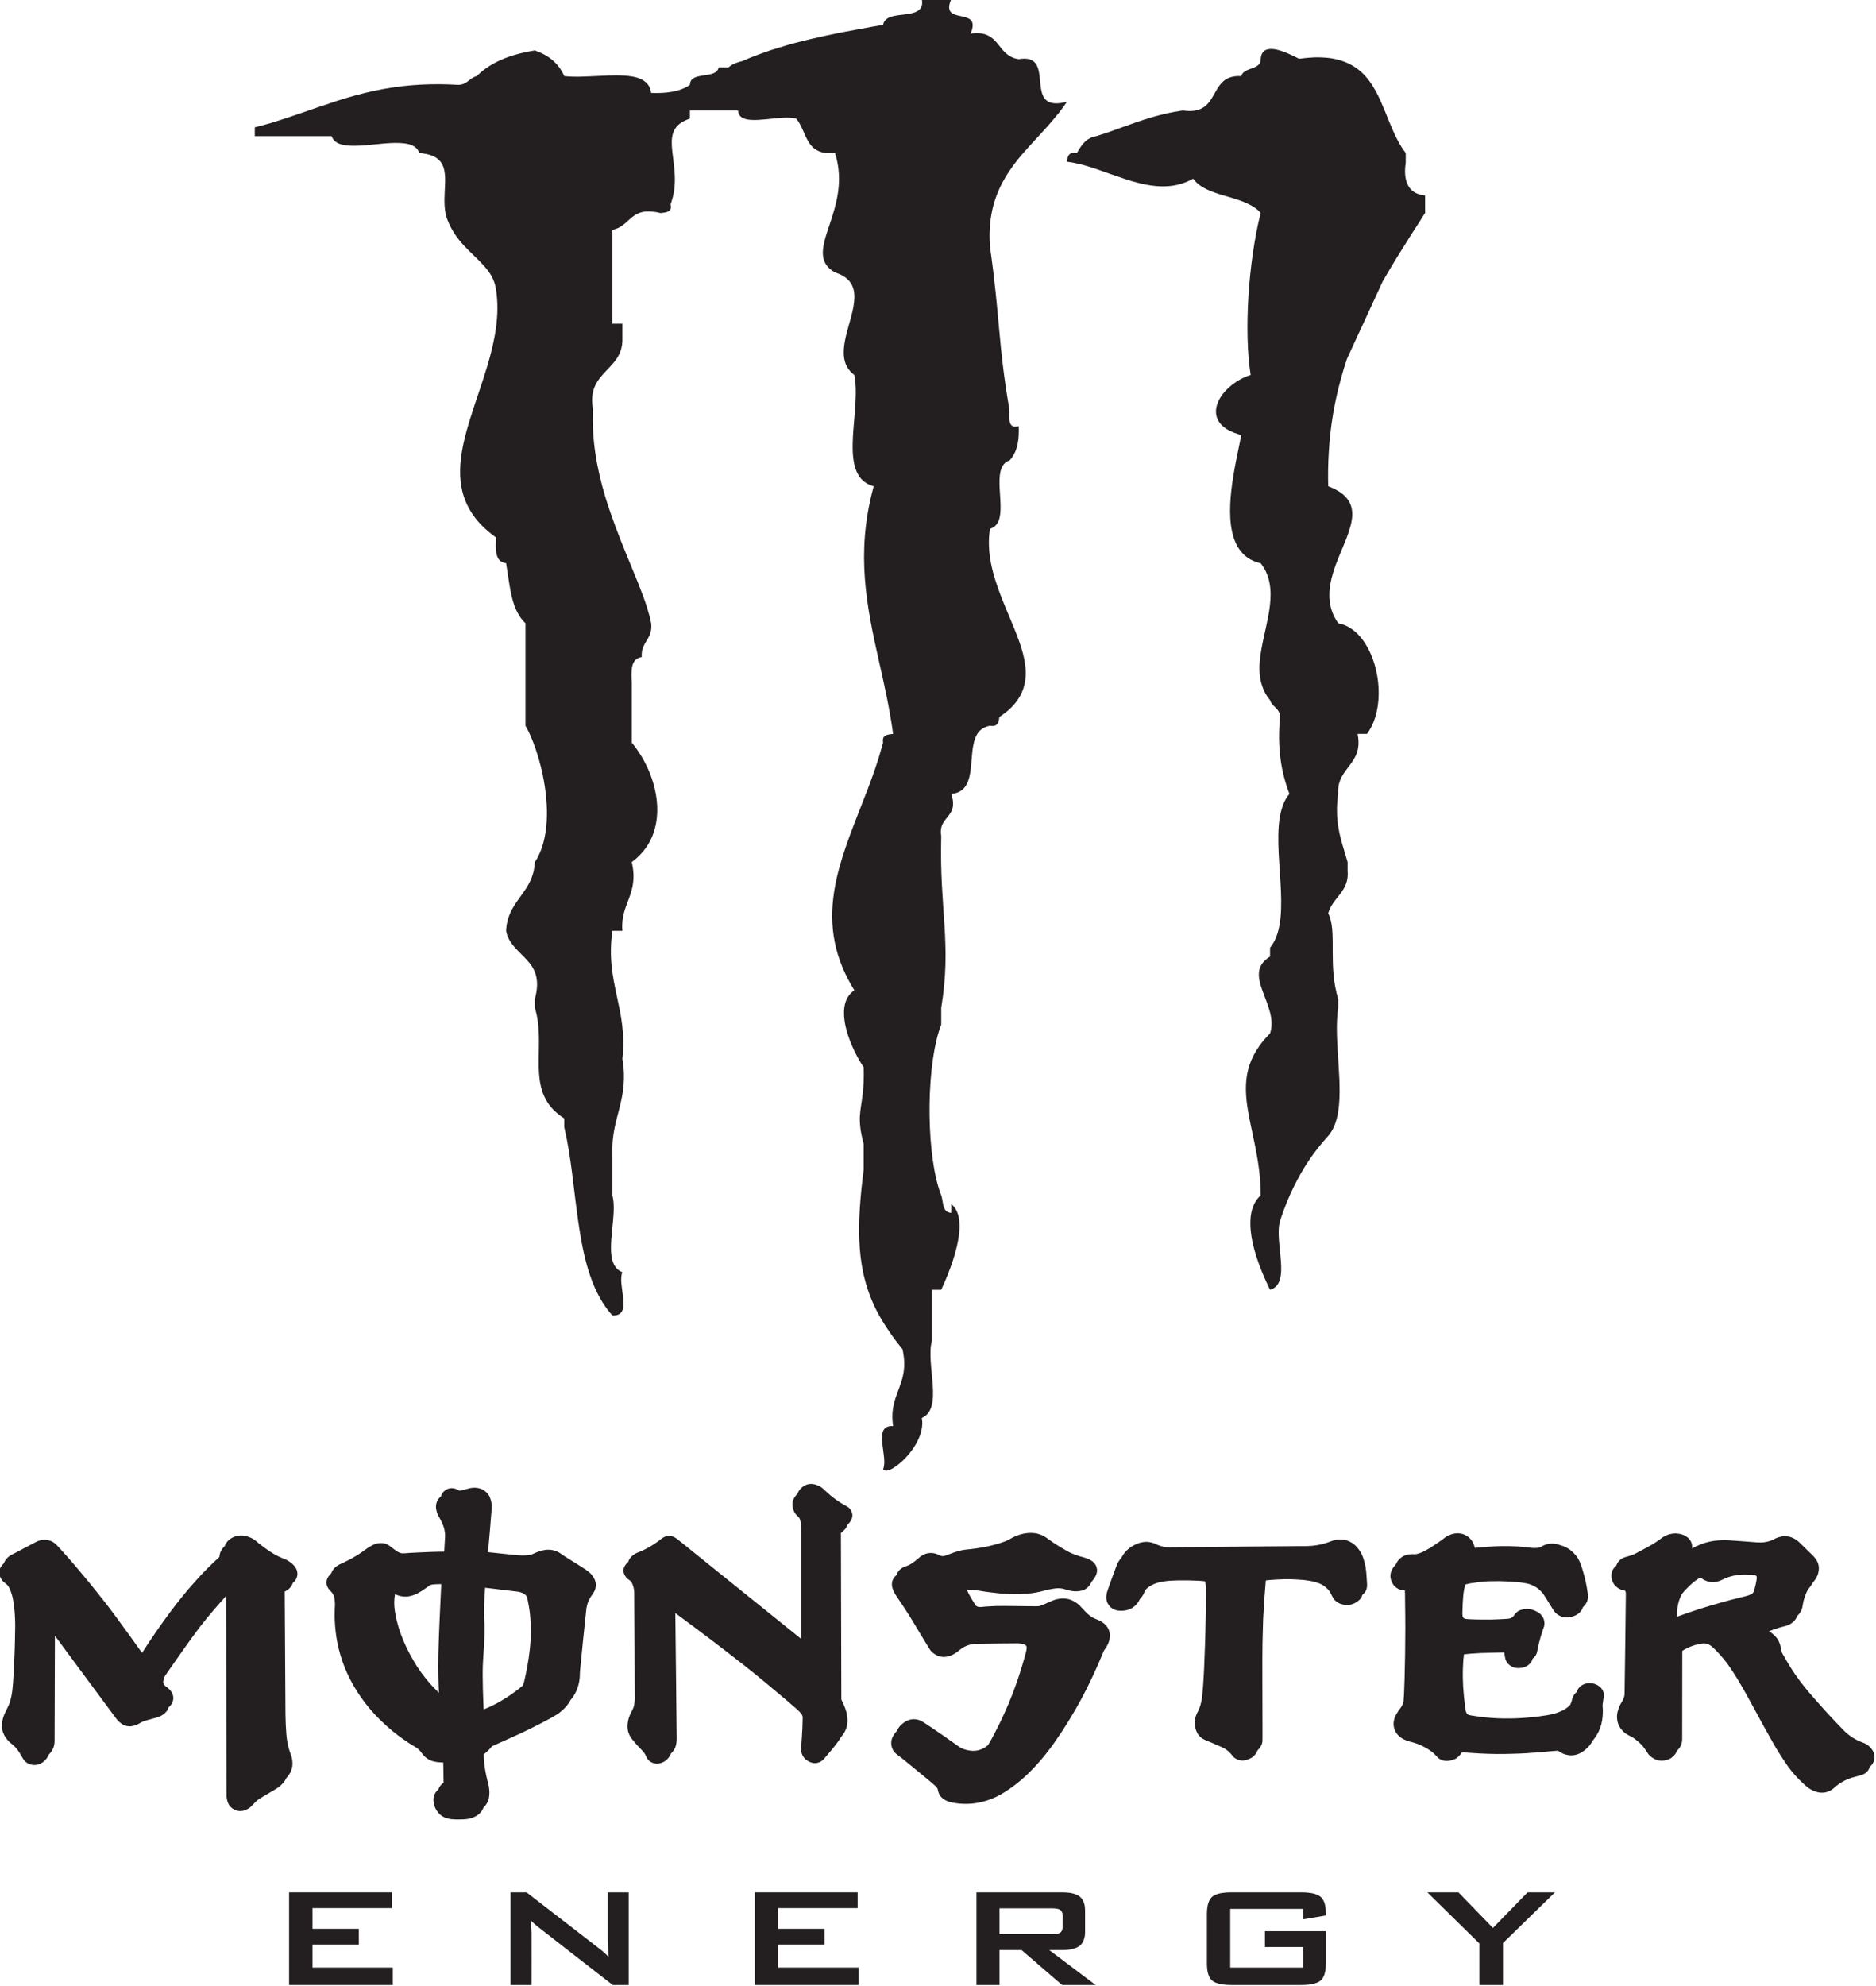 <?xml version="1.0" encoding="UTF-8" standalone="no"?>
<svg xmlns="http://www.w3.org/2000/svg" xmlns:xlink="http://www.w3.org/1999/xlink" xmlns:serif="http://www.serif.com/" width="100%" height="100%" viewBox="0 0 1468 1554" version="1.1" xml:space="preserve" style="fill-rule:evenodd;clip-rule:evenodd;stroke-linejoin:round;stroke-miterlimit:2;">
    <g transform="matrix(1,0,0,1,-16638.2,-15776)">
        <g transform="matrix(8.333,0,0,8.333,0,0)">
            <g transform="matrix(1,0,0,1,-158.4,-38.4)">
                <path d="M2279.84,1974.13C2279.98,1971.57 2280.4,1969.25 2281,1967.1C2281.17,1966.48 2281.35,1965.88 2281.55,1965.29L2284.91,1958.01C2285.34,1957.27 2285.77,1956.53 2286.22,1955.8C2286.66,1955.09 2287.1,1954.39 2287.55,1953.68C2287.85,1953.21 2288.15,1952.75 2288.45,1952.28L2288.61,1952.02C2288.7,1951.89 2288.78,1951.76 2288.86,1951.63L2288.89,1951.6L2288.89,1949.95C2288.86,1949.95 2288.84,1949.95 2288.82,1949.94C2288.16,1949.87 2287.69,1949.6 2287.39,1949.17L2287.39,1949.16C2287.1,1948.74 2286.98,1948.17 2287.01,1947.49L2287.01,1947.45C2287.01,1947.23 2287.07,1947.01 2287.07,1946.78L2287.07,1945.96C2286.55,1945.29 2286.15,1944.51 2285.8,1943.69C2285.29,1942.52 2284.86,1941.27 2284.27,1940.18C2283.88,1939.46 2283.41,1938.8 2282.8,1938.27C2282.39,1937.92 2281.92,1937.63 2281.36,1937.41C2280.94,1937.25 2280.47,1937.12 2279.95,1937.05C2279.52,1937 2279.05,1936.97 2278.54,1936.98C2278.12,1937 2277.68,1937.03 2277.2,1937.1L2277.03,1937.1C2276.76,1936.97 2276.26,1936.71 2275.71,1936.49C2275.23,1936.31 2274.72,1936.16 2274.3,1936.2C2273.83,1936.23 2273.49,1936.49 2273.45,1937.15C2273.45,1937.54 2273.23,1937.74 2272.95,1937.88C2272.47,1938.12 2271.78,1938.18 2271.63,1938.74L2271.58,1938.74C2270.97,1938.71 2270.52,1938.84 2270.18,1939.05C2269.53,1939.46 2269.24,1940.21 2268.84,1940.85C2268.53,1941.34 2268.15,1941.77 2267.47,1941.94C2267.13,1942.03 2266.7,1942.05 2266.17,1941.97L2266.07,1941.98C2265.59,1942.05 2265.12,1942.13 2264.68,1942.23C2264.2,1942.34 2263.73,1942.46 2263.28,1942.59C2262.81,1942.73 2262.35,1942.88 2261.89,1943.03C2261.43,1943.19 2260.97,1943.36 2260.51,1943.52C2260.04,1943.69 2259.58,1943.85 2259.12,1944.02C2258.75,1944.14 2258.39,1944.26 2258.01,1944.38C2257.91,1944.39 2257.82,1944.42 2257.73,1944.44C2257.06,1944.65 2256.69,1945.14 2256.37,1945.66C2256.31,1945.76 2256.25,1945.86 2256.19,1945.96C2255.43,1945.84 2255.31,1946.25 2255.25,1946.78C2255.63,1946.82 2256.02,1946.9 2256.41,1946.99C2256.88,1947.1 2257.35,1947.24 2257.83,1947.4C2258.3,1947.56 2258.78,1947.73 2259.25,1947.9C2259.73,1948.06 2260.2,1948.23 2260.68,1948.39C2261.15,1948.55 2261.62,1948.69 2262.09,1948.8C2262.57,1948.92 2263.04,1949 2263.51,1949.05C2263.98,1949.1 2264.45,1949.11 2264.91,1949.06C2265.38,1949.02 2265.85,1948.91 2266.31,1948.74C2266.58,1948.64 2266.84,1948.52 2267.11,1948.37C2267.28,1948.6 2267.48,1948.8 2267.72,1948.98C2268.13,1949.28 2268.62,1949.5 2269.15,1949.68C2269.61,1949.85 2270.09,1949.98 2270.57,1950.12C2271.06,1950.27 2271.55,1950.42 2271.99,1950.61C2272.56,1950.85 2273.07,1951.15 2273.43,1951.57L2273.45,1951.6L2273.43,1951.66C2272.86,1953.93 2272.47,1956.71 2272.3,1959.41C2272.13,1962.16 2272.19,1964.83 2272.51,1966.8C2272.03,1966.95 2271.58,1967.17 2271.17,1967.43C2270.62,1967.79 2270.15,1968.23 2269.81,1968.7C2269.11,1969.69 2268.98,1970.82 2269.92,1971.63C2270.25,1971.92 2270.72,1972.17 2271.35,1972.36C2271.44,1972.39 2271.53,1972.41 2271.63,1972.44C2271.56,1972.79 2271.48,1973.19 2271.39,1973.62C2270.75,1976.69 2269.78,1981.44 2271.74,1983.53C2272.1,1983.92 2272.57,1984.22 2273.17,1984.4C2273.26,1984.43 2273.35,1984.45 2273.45,1984.47C2275.28,1986.83 2273.92,1989.95 2273.47,1992.83C2273.29,1993.93 2273.25,1995 2273.58,1995.97C2273.73,1996.45 2273.97,1996.9 2274.33,1997.33C2274.45,1997.76 2274.82,1997.95 2275.06,1998.27C2275.18,1998.44 2275.27,1998.64 2275.27,1998.91C2274.98,2001.85 2275.39,2004.14 2276.15,2006.13C2275.79,2006.55 2275.55,2007.07 2275.39,2007.66C2274.39,2011.31 2276.49,2017.69 2274.43,2020.44C2274.4,2020.49 2274.36,2020.53 2274.33,2020.57L2274.33,2021.4C2271.57,2023.1 2275.21,2025.92 2274.33,2028.62C2273.95,2029 2273.62,2029.38 2273.35,2029.76C2272.48,2030.97 2272.13,2032.16 2272.07,2033.4C2272.05,2033.89 2272.07,2034.38 2272.12,2034.89C2272.39,2037.45 2273.45,2040.28 2273.45,2043.82C2272.88,2044.33 2272.6,2045.04 2272.51,2045.84C2272.45,2046.39 2272.48,2046.98 2272.57,2047.59C2272.83,2049.33 2273.6,2051.16 2274.14,2052.29C2274.2,2052.44 2274.27,2052.57 2274.33,2052.69C2276.38,2052.1 2274.68,2048.16 2275.27,2046.23L2275.32,2046.06C2275.69,2044.94 2276.12,2043.89 2276.62,2042.89C2277.02,2042.09 2277.46,2041.32 2277.94,2040.6C2278.36,2039.97 2278.81,2039.38 2279.29,2038.81C2279.45,2038.62 2279.62,2038.43 2279.79,2038.24C2280.19,2037.78 2280.45,2037.2 2280.61,2036.54C2281.32,2033.67 2280.25,2029.26 2280.73,2026.21L2280.73,2025.39C2279.8,2022.39 2280.54,2019.45 2279.95,2017.73C2279.91,2017.59 2279.85,2017.47 2279.79,2017.35C2279.83,2017.21 2279.87,2017.08 2279.93,2016.95C2280.26,2016.2 2280.87,2015.7 2281.26,2015.01C2281.51,2014.57 2281.67,2014.06 2281.61,2013.35L2281.61,2012.53C2281.45,2011.98 2281.28,2011.44 2281.12,2010.88C2280.73,2009.54 2280.44,2008.08 2280.73,2006.13C2280.69,2005.62 2280.77,2005.21 2280.91,2004.85C2281.22,2004.06 2281.84,2003.52 2282.24,2002.8C2282.57,2002.23 2282.76,2001.54 2282.55,2000.5L2283.43,2000.5C2283.47,2000.44 2283.52,2000.37 2283.56,2000.31C2285.03,1998.12 2284.75,1994.33 2283.27,1992.02C2282.87,1991.39 2282.38,1990.87 2281.81,1990.53C2281.48,1990.32 2281.12,1990.18 2280.73,1990.11C2280.59,1989.91 2280.47,1989.71 2280.37,1989.51C2279.7,1988.17 2279.83,1986.78 2280.23,1985.43C2280.57,1984.27 2281.12,1983.14 2281.52,1982.09C2282.1,1980.57 2282.39,1979.22 2281.38,1978.2C2281.06,1977.87 2280.59,1977.57 2279.95,1977.31C2279.9,1977.29 2279.84,1977.27 2279.79,1977.25C2279.76,1976.17 2279.78,1975.14 2279.84,1974.13L2279.72,1970.78L2279.84,1974.13Z" style="fill:rgb(35,31,32);fill-rule:nonzero;"></path>
                <path d="M2240.21,2068.35C2240.83,2067.67 2241.39,2066.79 2241.59,2065.89C2241.68,2065.5 2241.7,2065.11 2241.63,2064.72C2243.69,2063.84 2241.98,2059.67 2242.57,2057.5L2242.57,2052.69L2243.45,2052.69C2243.61,2052.35 2243.8,2051.91 2244.01,2051.4C2244.89,2049.22 2245.91,2045.83 2244.39,2044.64L2244.39,2045.47C2244.08,2045.44 2243.9,2045.32 2243.79,2045.13C2243.58,2044.78 2243.6,2044.24 2243.45,2043.82C2242.07,2040.34 2241.99,2032.48 2243.21,2028.49C2243.28,2028.24 2243.36,2028.01 2243.45,2027.79L2243.45,2026.21C2244.45,2020.16 2243.27,2017.05 2243.45,2010.12C2243.29,2009.24 2243.63,2008.81 2243.97,2008.39C2244.38,2007.88 2244.81,2007.38 2244.39,2006.13C2244.79,2006.1 2245.1,2005.98 2245.34,2005.81C2246.6,2004.91 2246.06,2002.43 2246.64,2000.91C2246.86,2000.31 2247.27,1999.87 2248.03,1999.73L2248.06,1999.74C2248.79,1999.84 2248.85,1999.38 2248.91,1998.91C2249.11,1998.78 2249.3,1998.64 2249.48,1998.5C2250.13,1997.99 2250.58,1997.45 2250.88,1996.89C2251.73,1995.31 2251.4,1993.53 2250.7,1991.61C2250.24,1990.35 2249.63,1989.04 2249.1,1987.67C2248.3,1985.61 2247.67,1983.45 2248.03,1981.24C2248.45,1981.12 2248.7,1980.84 2248.85,1980.46C2249.44,1978.91 2248.21,1975.7 2249.67,1974.9C2249.73,1974.9 2249.79,1974.84 2249.85,1974.84C2249.94,1974.75 2250.03,1974.65 2250.1,1974.54C2250.61,1973.84 2250.78,1972.84 2250.73,1971.61C2250.34,1971.7 2250.12,1971.63 2250,1971.47C2249.88,1971.31 2249.85,1971.08 2249.85,1970.85L2249.85,1970.03C2248.79,1963.92 2248.97,1961.34 2248.03,1954.77C2247.84,1952.25 2248.35,1950.33 2249.2,1948.73C2249.6,1947.97 2250.08,1947.29 2250.59,1946.64C2251.04,1946.08 2251.52,1945.54 2252,1945.02C2252.47,1944.5 2252.95,1944 2253.41,1943.48C2253.74,1943.11 2254.06,1942.73 2254.38,1942.33L2254.38,1942.35C2254.48,1942.22 2254.58,1942.08 2254.68,1941.95C2254.72,1941.89 2254.77,1941.83 2254.81,1941.78L2254.81,1941.77C2254.85,1941.73 2254.88,1941.68 2254.91,1941.64C2255.03,1941.48 2255.14,1941.31 2255.25,1941.15C2255.13,1941.18 2255.01,1941.21 2254.9,1941.23C2254.83,1941.24 2254.78,1941.25 2254.72,1941.26C2254.66,1941.27 2254.61,1941.28 2254.56,1941.28C2254.53,1941.29 2254.49,1941.29 2254.46,1941.29C2253.93,1941.33 2253.57,1941.22 2253.32,1941.01C2252.31,1940.15 2253.22,1937.58 2251.73,1937.16C2251.47,1937.09 2251.15,1937.08 2250.73,1937.15C2250.56,1937.13 2250.4,1937.09 2250.26,1937.04C2249.54,1936.78 2249.17,1936.22 2248.75,1935.7C2248.38,1935.26 2247.97,1934.86 2247.25,1934.74C2246.96,1934.69 2246.62,1934.69 2246.21,1934.75C2246.65,1933.69 2246.28,1933.38 2245.74,1933.22C2245.18,1933.05 2244.45,1933.04 2244.25,1932.57C2244.19,1932.43 2244.17,1932.24 2244.23,1931.99C2244.26,1931.85 2244.31,1931.7 2244.39,1931.52L2241.63,1931.52C2241.73,1932.05 2241.59,1932.37 2241.32,1932.57C2240.98,1932.83 2240.43,1932.9 2239.87,1932.97C2239.34,1933.03 2238.79,1933.09 2238.42,1933.31C2238.2,1933.45 2238.04,1933.64 2237.99,1933.93C2237.66,1933.98 2237.32,1934.04 2236.99,1934.1C2236.5,1934.19 2236.02,1934.28 2235.53,1934.37C2235.05,1934.46 2234.56,1934.55 2234.08,1934.64C2233.59,1934.74 2233.11,1934.84 2232.63,1934.94C2232.14,1935.05 2231.65,1935.16 2231.17,1935.27C2230.69,1935.39 2230.2,1935.51 2229.72,1935.63C2229.24,1935.76 2228.75,1935.9 2228.28,1936.05C2227.78,1936.19 2227.3,1936.35 2226.83,1936.52C2226.34,1936.69 2225.86,1936.88 2225.38,1937.07C2225.18,1937.16 2224.98,1937.24 2224.78,1937.33C2224.47,1937.4 2224.19,1937.49 2223.94,1937.61C2223.77,1937.69 2223.61,1937.8 2223.49,1937.92L2222.55,1937.92C2222.54,1937.99 2222.52,1938.05 2222.49,1938.11C2222.29,1938.54 2221.65,1938.6 2221.05,1938.69C2220.47,1938.78 2219.93,1938.9 2219.86,1939.45C2219.86,1939.49 2219.85,1939.52 2219.85,1939.56C2219.73,1939.65 2219.6,1939.73 2219.45,1939.8C2218.97,1940.05 2218.38,1940.21 2217.69,1940.28C2217.24,1940.33 2216.75,1940.34 2216.21,1940.32C2216.17,1939.99 2216.06,1939.72 2215.89,1939.51C2215.52,1939.04 2214.88,1938.82 2214.09,1938.73C2213.55,1938.67 2212.94,1938.66 2212.31,1938.68C2211.73,1938.7 2211.13,1938.74 2210.53,1938.76C2209.92,1938.79 2209.32,1938.81 2208.76,1938.79C2208.51,1938.78 2208.28,1938.77 2208.05,1938.74C2207.78,1938.13 2207.41,1937.63 2206.93,1937.23C2206.48,1936.85 2205.94,1936.56 2205.29,1936.33L2205.12,1936.36C2204.5,1936.46 2203.91,1936.6 2203.36,1936.76C2202.72,1936.95 2202.14,1937.18 2201.6,1937.46C2200.95,1937.8 2200.36,1938.22 2199.87,1938.7L2199.83,1938.74C2199.14,1938.91 2198.96,1939.54 2198.12,1939.56L2198.07,1939.56C2197.48,1939.52 2196.9,1939.51 2196.34,1939.5C2195.73,1939.5 2195.14,1939.51 2194.57,1939.54C2193.96,1939.57 2193.37,1939.63 2192.8,1939.69C2192.19,1939.77 2191.6,1939.85 2191.03,1939.96C2190.42,1940.07 2189.83,1940.2 2189.26,1940.34C2188.66,1940.49 2188.08,1940.65 2187.5,1940.82C2186.91,1941 2186.32,1941.19 2185.75,1941.39C2185.16,1941.58 2184.57,1941.79 2183.99,1941.99C2183.41,1942.19 2182.82,1942.39 2182.23,1942.59C2181.66,1942.78 2181.07,1942.97 2180.48,1943.15C2179.99,1943.29 2179.5,1943.43 2178.99,1943.55L2178.99,1944.38L2186.21,1944.38C2186.39,1944.94 2186.93,1945.18 2187.66,1945.25C2188.18,1945.31 2188.79,1945.28 2189.43,1945.23C2190.02,1945.18 2190.62,1945.11 2191.21,1945.06C2191.85,1945.01 2192.46,1944.99 2192.98,1945.05C2193.71,1945.13 2194.26,1945.38 2194.43,1945.96C2194.56,1945.97 2194.68,1945.98 2194.79,1946C2195.81,1946.14 2196.34,1946.52 2196.61,1947.06C2197.26,1948.37 2196.37,1950.59 2197.13,1952.36C2197.52,1953.31 2198.06,1954.04 2198.65,1954.67C2199.28,1955.35 2199.94,1955.91 2200.49,1956.53C2201.08,1957.18 2201.53,1957.88 2201.65,1958.82C2202.01,1961.2 2201.53,1963.61 2200.82,1965.98C2200.32,1967.65 2199.71,1969.3 2199.22,1970.9C2198.18,1974.22 2197.63,1977.34 2199.53,1980C2199.99,1980.65 2200.6,1981.27 2201.38,1981.86C2201.47,1981.93 2201.56,1982 2201.65,1982.06C2201.59,1983.18 2201.53,1984.35 2202.59,1984.47C2202.82,1985.84 2202.95,1987.29 2203.38,1988.48C2203.62,1989.11 2203.94,1989.67 2204.41,1990.11L2204.41,1999.73C2204.85,2000.49 2205.3,2001.6 2205.66,2002.86C2206.41,2005.46 2206.78,2008.74 2205.95,2011.17C2205.78,2011.66 2205.57,2012.12 2205.29,2012.53C2205.24,2013.69 2204.82,2014.49 2204.32,2015.23C2203.66,2016.19 2202.88,2017.04 2202.65,2018.4C2202.62,2018.59 2202.6,2018.78 2202.59,2018.99C2202.61,2019.11 2202.65,2019.23 2202.68,2019.35C2203.02,2020.37 2203.87,2020.97 2204.54,2021.72C2205.28,2022.52 2205.81,2023.51 2205.29,2025.39L2205.29,2026.21C2206.31,2029.52 2204.73,2033.04 2206.8,2035.53C2207.12,2035.91 2207.53,2036.27 2208.05,2036.6L2208.05,2037.42C2208.38,2038.83 2208.61,2040.33 2208.8,2041.85C2209.29,2045.63 2209.6,2049.55 2210.95,2052.56C2211.38,2053.5 2211.9,2054.36 2212.57,2055.09C2212.66,2055.1 2212.74,2055.1 2212.82,2055.09C2214.43,2054.94 2213.01,2052.16 2213.51,2051.04C2213.08,2050.87 2212.81,2050.56 2212.65,2050.15C2212.34,2049.38 2212.43,2048.27 2212.54,2047.13C2212.66,2045.93 2212.81,2044.71 2212.57,2043.82L2212.57,2039.83C2212.45,2036.54 2214.16,2034.78 2213.51,2031.02C2214.04,2026.27 2211.87,2023.86 2212.57,2018.99L2213.51,2018.99C2213.28,2016.41 2215.1,2015.58 2214.39,2012.53C2214.56,2012.41 2214.72,2012.27 2214.87,2012.14C2215.74,2011.36 2216.28,2010.43 2216.55,2009.41C2216.93,2008.04 2216.83,2006.53 2216.4,2005.09C2216.01,2003.76 2215.33,2002.49 2214.5,2001.45C2214.46,2001.41 2214.43,2001.36 2214.39,2001.32L2214.39,1995.68C2214.33,1994.57 2214.27,1993.45 2215.33,1993.28C2215.26,1992.44 2215.64,1992.02 2215.93,1991.5C2216.13,1991.14 2216.28,1990.73 2216.21,1990.11C2216.12,1989.65 2215.99,1989.16 2215.83,1988.64C2215.37,1987.19 2214.64,1985.5 2213.88,1983.64C2213.2,1981.97 2212.49,1980.16 2211.91,1978.26C2211.13,1975.66 2210.61,1972.89 2210.75,1970.03C2210.48,1968.53 2210.91,1967.66 2211.52,1966.93C2212.09,1966.24 2212.82,1965.68 2213.22,1964.84C2213.38,1964.49 2213.49,1964.1 2213.51,1963.63L2213.51,1961.99L2212.57,1961.99L2212.57,1953.18C2212.66,1953.16 2212.74,1953.14 2212.81,1953.12C2213.59,1952.88 2213.98,1952.3 2214.55,1951.89C2214.96,1951.59 2215.47,1951.38 2216.31,1951.46C2216.54,1951.48 2216.8,1951.52 2217.09,1951.6C2217.68,1951.54 2218.21,1951.48 2218.03,1950.77C2218.04,1950.75 2218.05,1950.72 2218.06,1950.7C2219.36,1947.14 2216.64,1944.03 2219.56,1942.84C2219.65,1942.8 2219.75,1942.77 2219.85,1942.73L2219.85,1941.97L2224.37,1941.97C2224.41,1942.59 2224.9,1942.81 2225.59,1942.85C2226.02,1942.88 2226.52,1942.84 2227.05,1942.79C2227.54,1942.74 2228.04,1942.68 2228.51,1942.65C2229.01,1942.62 2229.48,1942.63 2229.83,1942.73C2229.88,1942.79 2229.93,1942.86 2229.98,1942.92C2230.57,1943.77 2230.74,1944.92 2231.53,1945.54C2231.8,1945.75 2232.14,1945.9 2232.59,1945.96L2233.47,1945.96C2234.2,1948.21 2233.75,1950.21 2233.22,1951.91C2232.48,1954.25 2231.58,1956.03 2233.4,1957.13C2233.42,1957.14 2233.45,1957.16 2233.47,1957.17C2234.16,1957.39 2234.62,1957.71 2234.9,1958.09C2235.5,1958.91 2235.32,1960.05 2235.01,1961.26C2234.49,1963.25 2233.61,1965.44 2235.2,1966.73C2235.23,1966.75 2235.26,1966.78 2235.29,1966.8C2235.5,1967.82 2235.43,1969.09 2235.33,1970.39C2235.16,1972.42 2234.91,1974.54 2235.52,1975.9C2235.8,1976.53 2236.28,1977 2237.03,1977.23C2237.06,1977.23 2237.08,1977.24 2237.11,1977.25C2237.09,1977.34 2237.06,1977.43 2237.04,1977.51C2235.42,1983.63 2236.46,1988.57 2237.6,1993.66C2238.1,1995.87 2238.61,1998.12 2238.93,2000.5C2238.34,2000.56 2237.87,2000.61 2237.99,2001.32C2237.96,2001.45 2237.92,2001.58 2237.88,2001.71C2237.51,2003.06 2237.05,2004.36 2236.56,2005.65C2236.11,2006.82 2235.65,2007.97 2235.22,2009.1C2234.71,2010.42 2234.25,2011.72 2233.89,2013.02C2233.04,2016.12 2232.82,2019.22 2234.22,2022.52C2234.51,2023.19 2234.86,2023.87 2235.29,2024.57C2234.72,2024.95 2234.44,2025.53 2234.35,2026.19C2234.29,2026.64 2234.32,2027.12 2234.4,2027.61C2234.66,2029.11 2235.45,2030.69 2236,2031.54C2236.06,2031.63 2236.12,2031.71 2236.17,2031.79C2236.2,2032.81 2236.16,2033.56 2236.09,2034.18C2235.9,2035.97 2235.52,2036.56 2236.17,2039.01L2236.17,2041.41C2235.49,2046.64 2235.57,2050.13 2236.76,2053.24C2237.15,2054.27 2237.67,2055.26 2238.33,2056.25C2238.76,2056.92 2239.25,2057.58 2239.81,2058.26C2239.83,2058.36 2239.85,2058.45 2239.87,2058.54C2240,2059.24 2240,2059.82 2239.93,2060.34C2239.69,2062.13 2238.58,2063.14 2238.93,2065.48C2238.83,2065.48 2238.73,2065.48 2238.65,2065.49C2237.09,2065.67 2238.49,2068.42 2237.99,2069.53C2238.1,2069.73 2238.41,2069.7 2238.79,2069.51C2239.21,2069.29 2239.73,2068.88 2240.21,2068.35Z" style="fill:rgb(35,31,32);fill-rule:nonzero;"></path>
                <path d="M2200.48,2092.09C2200.42,2090.87 2200.39,2089.65 2200.39,2088.83C2200.39,2088.01 2200.42,2087.58 2200.45,2087.1C2200.49,2086.63 2200.52,2086.11 2200.54,2085.61C2200.56,2085.1 2200.57,2084.6 2200.56,2084.16C2200.54,2083.72 2200.51,2083.33 2200.52,2082.76C2200.52,2082.19 2200.56,2081.42 2200.62,2080.66L2203.77,2081.04C2203.93,2081.09 2204.21,2081.13 2204.44,2081.37C2204.51,2081.44 2204.53,2081.48 2204.56,2081.55C2204.57,2081.59 2204.58,2081.64 2204.61,2081.78C2204.67,2082.07 2204.77,2082.6 2204.82,2083.03C2204.89,2083.69 2204.92,2084.35 2204.91,2085C2204.9,2085.75 2204.82,2086.48 2204.71,2087.27C2204.67,2087.55 2204.62,2087.82 2204.57,2088.11C2204.52,2088.4 2204.45,2088.7 2204.4,2088.95C2204.35,2089.19 2204.31,2089.38 2204.27,2089.52C2204.23,2089.65 2204.2,2089.74 2204.17,2089.83C2203.95,2090.02 2203.72,2090.21 2203.44,2090.41C2203.17,2090.61 2202.85,2090.84 2202.52,2091.04C2201.85,2091.47 2201.17,2091.81 2200.48,2092.09ZM2196.28,2090.52C2195.98,2090.24 2195.7,2089.94 2195.42,2089.63C2195.15,2089.32 2194.88,2088.98 2194.62,2088.63C2194.36,2088.27 2194.11,2087.88 2193.88,2087.48C2193.41,2086.7 2193.01,2085.84 2192.7,2085C2192.55,2084.59 2192.43,2084.2 2192.34,2083.83C2192.25,2083.47 2192.19,2083.13 2192.14,2082.83C2192.06,2082.25 2192.06,2081.77 2192.16,2081.26C2192.86,2081.6 2193.49,2081.55 2194.17,2081.24C2194.44,2081.11 2194.85,2080.85 2195.14,2080.64C2195.27,2080.54 2195.39,2080.44 2195.47,2080.41C2195.57,2080.38 2195.64,2080.36 2195.75,2080.35C2195.81,2080.34 2195.9,2080.34 2196.03,2080.33C2196.15,2080.33 2196.32,2080.32 2196.5,2080.32C2196.38,2082.76 2196.27,2085.21 2196.23,2086.91C2196.2,2088.61 2196.24,2089.56 2196.28,2090.52ZM2201.26,2095.54C2202.33,2095.07 2203.4,2094.59 2204.21,2094.21C2205.03,2093.82 2205.59,2093.53 2206.07,2093.28C2206.55,2093.03 2206.95,2092.81 2207.21,2092.65C2207.48,2092.49 2207.61,2092.39 2207.74,2092.28C2208.17,2091.93 2208.44,2091.58 2208.64,2091.21C2208.74,2091.09 2208.84,2090.96 2208.92,2090.83C2209.23,2090.38 2209.42,2089.77 2209.48,2089.28C2209.52,2089.05 2209.51,2088.81 2209.52,2088.58C2209.72,2086.58 2209.91,2084.59 2210.13,2082.59C2210.21,2082.14 2210.36,2081.72 2210.73,2081.24C2211.16,2080.61 2211.13,2079.99 2210.52,2079.32C2210.41,2079.22 2210.25,2079.1 2210.08,2078.97C2209.97,2078.9 2209.86,2078.83 2209.65,2078.69C2209.43,2078.55 2209.11,2078.35 2208.82,2078.17C2208.54,2077.99 2208.29,2077.84 2208.15,2077.75C2208,2077.65 2207.94,2077.62 2207.89,2077.58C2207,2076.87 2206.07,2077.02 2205.14,2077.48C2205,2077.54 2204.89,2077.57 2204.76,2077.59C2204.39,2077.65 2203.83,2077.64 2203.35,2077.58L2200.89,2077.32C2201.01,2075.94 2201.14,2074.57 2201.24,2073.18C2201.25,2072.8 2201.2,2072.46 2201.03,2072.09C2200.9,2071.79 2200.48,2071.43 2200.15,2071.35C2199.82,2071.24 2199.5,2071.25 2199.15,2071.32C2198.9,2071.39 2198.66,2071.46 2198.51,2071.49C2198.35,2071.53 2198.28,2071.54 2198.21,2071.55C2197.74,2071.26 2197.22,2071.16 2196.69,2071.67C2196.57,2071.82 2196.51,2071.95 2196.46,2072.1C2196.25,2072.25 2196.1,2072.5 2196.05,2072.71C2195.92,2073.14 2196.07,2073.63 2196.29,2074.02C2196.45,2074.28 2196.67,2074.73 2196.76,2075.06C2196.83,2075.32 2196.87,2075.58 2196.86,2075.84L2196.78,2077.27C2196.04,2077.28 2195.31,2077.3 2194.57,2077.34C2194.2,2077.36 2193.84,2077.38 2193.56,2077.39C2193.29,2077.41 2193.11,2077.43 2193,2077.43C2192.78,2077.44 2192.78,2077.43 2192.68,2077.4C2192.59,2077.38 2192.5,2077.34 2192.4,2077.28C2192.25,2077.19 2192.04,2077.03 2191.8,2076.84C2191.37,2076.49 2191.05,2076.45 2190.68,2076.47C2190.3,2076.51 2189.96,2076.68 2189.56,2076.95C2189.22,2077.2 2188.72,2077.56 2188.28,2077.8C2188.04,2077.94 2187.78,2078.08 2187.52,2078.2C2187.4,2078.26 2187.28,2078.31 2187.18,2078.36C2186.97,2078.45 2186.81,2078.54 2186.62,2078.68C2186.42,2078.83 2186.24,2079.09 2186.17,2079.3C2185.61,2079.82 2185.54,2080.45 2186.15,2081.02C2186.46,2081.34 2186.49,2081.67 2186.51,2082.02C2186.52,2082.09 2186.52,2082.16 2186.52,2082.25C2186.52,2082.34 2186.51,2082.46 2186.5,2082.62C2186.49,2082.97 2186.48,2083.47 2186.51,2083.9C2186.63,2086.2 2187.31,2088.54 2188.89,2090.84C2189.41,2091.6 2190,2092.32 2190.77,2093.08C2191.14,2093.44 2191.52,2093.78 2191.9,2094.1C2192.1,2094.26 2192.3,2094.42 2192.49,2094.56C2192.67,2094.7 2192.84,2094.82 2192.99,2094.92C2193.27,2095.12 2193.48,2095.26 2193.72,2095.41C2193.84,2095.48 2193.95,2095.54 2194.03,2095.59C2194.19,2095.68 2194.27,2095.74 2194.38,2095.84C2194.65,2096.1 2194.68,2096.27 2194.98,2096.54C2195.53,2097.03 2196.11,2097.04 2196.69,2097.07L2196.72,2098.97C2196.47,2099.12 2196.28,2099.4 2196.22,2099.62C2195.92,2099.85 2195.78,2100.19 2195.77,2100.48C2195.76,2100.9 2195.86,2101.44 2196.36,2101.93C2196.68,2102.22 2197.03,2102.33 2197.37,2102.38C2197.44,2102.39 2197.5,2102.4 2197.61,2102.4C2197.72,2102.41 2197.88,2102.42 2198.04,2102.42C2198.2,2102.42 2198.35,2102.41 2198.48,2102.41C2198.81,2102.4 2199,2102.38 2199.24,2102.31C2199.5,2102.24 2199.83,2102.12 2200.09,2101.86C2200.28,2101.68 2200.39,2101.49 2200.47,2101.3C2200.96,2100.82 2201.02,2100.35 2201.02,2099.83C2201.01,2099.66 2201,2099.49 2200.97,2099.32C2200.95,2099.24 2200.94,2099.16 2200.91,2099.05C2200.81,2098.69 2200.64,2097.97 2200.56,2097.35C2200.51,2096.98 2200.49,2096.65 2200.49,2096.3C2200.77,2096.09 2201.06,2095.81 2201.26,2095.54Z" style="fill:rgb(35,31,32);fill-rule:nonzero;"></path>
                <path d="M2319.99,2080.06C2319.95,2080.3 2319.86,2080.7 2319.76,2080.97C2319.74,2081.02 2319.71,2081.08 2319.69,2081.14C2319.44,2081.34 2319.15,2081.42 2318.89,2081.48C2318.77,2081.51 2318.64,2081.53 2318.28,2081.63C2317.91,2081.72 2317.29,2081.87 2316.65,2082.06C2315.34,2082.42 2313.92,2082.88 2312.55,2083.38C2312.52,2082.65 2312.63,2081.93 2313.02,2081.22C2313.22,2080.98 2313.42,2080.76 2313.62,2080.57C2314.02,2080.17 2314.36,2079.91 2314.74,2079.7C2315.44,2080.24 2316.15,2080.25 2316.85,2079.88C2317.41,2079.6 2318.1,2079.44 2318.69,2079.43C2318.89,2079.42 2319.15,2079.42 2319.39,2079.44C2319.5,2079.44 2319.58,2079.45 2319.65,2079.46C2319.79,2079.47 2319.9,2079.48 2320.01,2079.57C2320.07,2079.75 2320.02,2079.87 2319.99,2080.06ZM2330.56,2095.52C2330.43,2095.41 2330.3,2095.33 2330.17,2095.27C2329.93,2095.18 2329.48,2095.01 2329.11,2094.78C2328.84,2094.61 2328.56,2094.4 2328.31,2094.16C2328.22,2094.07 2328.12,2093.97 2327.9,2093.74C2327.67,2093.51 2327.32,2093.14 2326.98,2092.77C2326.64,2092.41 2326.32,2092.06 2326.03,2091.73C2325.73,2091.4 2325.46,2091.09 2325.21,2090.8C2324.96,2090.51 2324.73,2090.24 2324.54,2090C2324.16,2089.53 2323.89,2089.16 2323.6,2088.74C2323.32,2088.33 2323.04,2087.88 2322.79,2087.45C2322.67,2087.25 2322.56,2087.05 2322.5,2086.94C2322.44,2086.83 2322.42,2086.8 2322.41,2086.78C2322.4,2086.75 2322.39,2086.73 2322.38,2086.7C2322.37,2086.67 2322.36,2086.65 2322.34,2086.54C2322.31,2086.43 2322.28,2086.23 2322.25,2086.1C2322.19,2085.87 2322.15,2085.81 2322.09,2085.67C2321.94,2085.34 2321.57,2084.97 2321.18,2084.75C2321.37,2084.67 2321.57,2084.6 2321.71,2084.55C2321.99,2084.45 2322.17,2084.4 2322.39,2084.34C2322.84,2084.23 2323.19,2084.17 2323.59,2083.73C2323.71,2083.59 2323.79,2083.44 2323.85,2083.29C2324.12,2083.04 2324.26,2082.75 2324.31,2082.51C2324.36,2082.27 2324.41,2081.87 2324.54,2081.52C2324.64,2081.24 2324.75,2080.94 2324.94,2080.7C2325.1,2080.54 2325.21,2080.28 2325.35,2080.11C2325.53,2079.91 2325.7,2079.63 2325.78,2079.37C2325.95,2078.8 2325.9,2078.25 2325.32,2077.66L2324.01,2076.38C2323.29,2075.73 2322.53,2075.7 2321.79,2076.03C2321.38,2076.28 2320.88,2076.4 2320.43,2076.41C2320.36,2076.41 2320.29,2076.41 2320.04,2076.4C2319.79,2076.38 2319.37,2076.35 2318.88,2076.31C2318.38,2076.27 2317.81,2076.23 2317.44,2076.21C2317.08,2076.19 2316.93,2076.19 2316.77,2076.2C2315.78,2076.22 2314.92,2076.44 2313.96,2076.97C2313.98,2076.65 2313.94,2076.33 2313.61,2076C2313.25,2075.68 2312.84,2075.58 2312.42,2075.56C2312.06,2075.56 2311.69,2075.64 2311.32,2075.86C2311.27,2075.88 2311.22,2075.91 2311.15,2075.96C2311.08,2076.02 2310.98,2076.09 2310.87,2076.17C2310.76,2076.25 2310.64,2076.33 2310.5,2076.42C2310.37,2076.51 2310.22,2076.6 2310.02,2076.71C2309.81,2076.83 2309.54,2076.98 2309.27,2077.12C2309,2077.27 2308.73,2077.41 2308.57,2077.49C2308.41,2077.57 2308.36,2077.58 2308.3,2077.6C2308.2,2077.63 2308,2077.69 2307.81,2077.75C2307.5,2077.84 2307.32,2077.91 2307.11,2078.13C2306.97,2078.28 2306.89,2078.44 2306.84,2078.59C2306.46,2078.9 2306.36,2079.28 2306.39,2079.64C2306.41,2079.97 2306.54,2080.34 2306.96,2080.66C2307.2,2080.83 2307.38,2080.89 2307.68,2080.94C2307.73,2081.03 2307.75,2081.19 2307.74,2081.32C2307.7,2084.44 2307.67,2087.55 2307.62,2090.67C2307.6,2090.87 2307.53,2091.08 2307.43,2091.27C2307.14,2091.69 2306.88,2092.33 2306.91,2092.86C2306.94,2093.29 2307.04,2093.71 2307.51,2094.17C2307.72,2094.37 2307.93,2094.48 2308.11,2094.57C2308.35,2094.68 2308.56,2094.82 2308.8,2095.03C2308.9,2095.1 2308.99,2095.19 2309.07,2095.26C2309.49,2095.66 2309.61,2095.95 2309.89,2096.33C2310.51,2096.96 2311.16,2097.02 2311.84,2096.74C2312.06,2096.64 2312.36,2096.36 2312.47,2096.12C2312.49,2096.07 2312.52,2096.01 2312.54,2095.96C2312.91,2095.63 2313.02,2095.26 2313.03,2094.89C2313.03,2092.12 2313.04,2089.36 2313.04,2086.59C2313.57,2086.25 2314.09,2086.05 2314.65,2085.94C2314.91,2085.89 2315.1,2085.87 2315.28,2085.91C2315.44,2085.94 2315.58,2086.01 2315.75,2086.13C2315.8,2086.17 2315.86,2086.21 2315.92,2086.27C2315.99,2086.34 2316.08,2086.42 2316.19,2086.53C2316.42,2086.77 2316.72,2087.09 2316.95,2087.38C2317.08,2087.54 2317.2,2087.69 2317.33,2087.87C2317.45,2088.05 2317.59,2088.25 2317.74,2088.47C2318.06,2088.95 2318.39,2089.5 2318.69,2090.03C2318.85,2090.31 2319.02,2090.6 2319.23,2090.99C2319.45,2091.38 2319.72,2091.88 2320.11,2092.6C2320.5,2093.32 2321.01,2094.25 2321.37,2094.88C2321.72,2095.51 2321.91,2095.83 2322.09,2096.11C2322.27,2096.4 2322.42,2096.64 2322.57,2096.86C2322.72,2097.09 2322.86,2097.28 2322.98,2097.46C2323.33,2097.93 2323.68,2098.34 2324.12,2098.78C2324.26,2098.91 2324.4,2099.04 2324.51,2099.14C2324.82,2099.43 2325,2099.55 2325.23,2099.66C2325.47,2099.79 2325.8,2099.89 2326.05,2099.9C2326.43,2099.92 2326.85,2099.82 2327.23,2099.51C2327.4,2099.35 2327.72,2099.09 2327.98,2098.94C2328.41,2098.67 2328.8,2098.53 2329.23,2098.42C2329.35,2098.38 2329.48,2098.35 2329.59,2098.32C2329.7,2098.29 2329.79,2098.27 2329.87,2098.24C2330.09,2098.17 2330.24,2098.09 2330.43,2097.89C2330.54,2097.75 2330.61,2097.61 2330.65,2097.47C2330.89,2097.29 2331.05,2096.99 2331.08,2096.74C2331.13,2096.35 2331.03,2095.94 2330.56,2095.52Z" style="fill:rgb(35,31,32);fill-rule:nonzero;"></path>
                <path d="M2228.93,2091.23C2229.41,2091.65 2229.7,2091.89 2229.89,2092.06C2230.08,2092.23 2230.18,2092.34 2230.24,2092.41C2230.37,2092.55 2230.37,2092.59 2230.41,2092.68C2230.42,2092.73 2230.44,2092.77 2230.44,2092.82C2230.43,2093.46 2230.41,2094.1 2230.36,2094.74C2230.35,2094.95 2230.33,2095.16 2230.32,2095.32C2230.31,2095.48 2230.29,2095.58 2230.29,2095.65C2230.27,2095.84 2230.28,2095.93 2230.31,2096.07C2230.36,2096.32 2230.5,2096.6 2230.78,2096.83C2231.28,2097.19 2231.82,2097.28 2232.37,2096.81C2232.87,2096.23 2233.39,2095.63 2233.81,2095.04C2233.88,2094.95 2233.93,2094.85 2233.99,2094.75L2234.21,2094.46C2234.6,2093.93 2234.7,2093.34 2234.63,2092.82C2234.6,2092.58 2234.56,2092.34 2234.47,2092.1C2234.38,2091.82 2234.23,2091.49 2234.07,2091.15C2234.05,2085.94 2234.04,2080.73 2234.03,2075.52C2234.23,2075.38 2234.49,2075.11 2234.58,2074.92C2234.61,2074.86 2234.63,2074.81 2234.65,2074.75C2235.14,2074.27 2235.26,2073.8 2234.9,2073.28C2234.85,2073.21 2234.76,2073.13 2234.68,2073.08C2234.61,2073.03 2234.48,2072.96 2234.32,2072.88C2233.76,2072.55 2233.21,2072.17 2232.6,2071.59C2232.2,2071.18 2231.95,2071.07 2231.59,2070.96C2231.15,2070.86 2230.72,2070.9 2230.26,2071.34C2230.11,2071.5 2230.02,2071.66 2229.96,2071.83C2229.4,2072.36 2229.38,2072.93 2229.63,2073.5C2229.71,2073.67 2229.84,2073.84 2230.06,2074.03C2230.14,2074.11 2230.17,2074.19 2230.2,2074.3C2230.26,2074.49 2230.29,2074.81 2230.29,2075.08L2230.29,2085.46L2218.66,2076.09C2218.19,2075.73 2217.76,2075.69 2217.29,2075.98C2217.21,2076.03 2217.08,2076.14 2216.93,2076.25C2216.43,2076.63 2215.91,2076.93 2215.4,2077.17C2215.29,2077.22 2215.18,2077.26 2215.09,2077.3C2214.82,2077.4 2214.66,2077.48 2214.44,2077.66C2214.21,2077.86 2214.12,2078.03 2214.06,2078.23C2213.54,2078.68 2213.46,2079.2 2213.88,2079.71C2214.04,2079.91 2214.27,2079.94 2214.39,2080.19C2214.52,2080.42 2214.6,2080.74 2214.62,2081.03C2214.64,2084.43 2214.67,2087.83 2214.67,2091.23C2214.65,2091.47 2214.62,2091.72 2214.55,2091.91C2214.51,2092.02 2214.45,2092.13 2214.38,2092.27C2214.09,2092.82 2213.98,2093.26 2213.99,2093.78C2214.01,2094.06 2214.08,2094.34 2214.24,2094.62C2214.33,2094.79 2214.53,2095.01 2214.71,2095.23C2214.77,2095.3 2214.84,2095.38 2214.95,2095.5C2215.06,2095.61 2215.21,2095.77 2215.3,2095.87C2215.48,2096.06 2215.49,2096.07 2215.55,2096.16C2215.74,2096.39 2215.74,2096.65 2216.02,2096.91C2216.5,2097.28 2216.99,2097.25 2217.51,2096.94C2217.78,2096.75 2217.98,2096.47 2218.07,2096.23C2218.54,2095.77 2218.6,2095.33 2218.61,2094.83L2218.48,2083.04C2219.68,2083.93 2220.88,2084.82 2221.96,2085.64C2223.04,2086.47 2224.02,2087.22 2224.85,2087.87C2225.68,2088.53 2226.38,2089.09 2227.07,2089.67C2227.76,2090.24 2228.45,2090.82 2228.93,2091.23Z" style="fill:rgb(35,31,32);fill-rule:nonzero;"></path>
                <path d="M2182.47,2096.63C2182.45,2096.57 2182.44,2096.51 2182.42,2096.45C2182.4,2096.4 2182.38,2096.34 2182.34,2096.24C2182.27,2096.03 2182.16,2095.71 2182.11,2095.43C2182.07,2095.28 2182.04,2095.14 2182.02,2094.97C2181.99,2094.8 2181.97,2094.61 2181.95,2094.37C2181.91,2093.87 2181.88,2093.2 2181.87,2092.58L2181.8,2081.02C2181.96,2080.94 2182.12,2080.85 2182.3,2080.66C2182.44,2080.51 2182.51,2080.37 2182.55,2080.22C2182.84,2079.99 2182.97,2079.7 2182.99,2079.42C2183.01,2079.06 2182.85,2078.66 2182.39,2078.32C2182.24,2078.2 2182.09,2078.11 2181.94,2078.03C2181.81,2077.97 2181.66,2077.92 2181.48,2077.84C2180.81,2077.56 2180.17,2077.12 2179.48,2076.58C2179.37,2076.49 2179.26,2076.41 2179.19,2076.34C2178.96,2076.15 2178.84,2076.08 2178.67,2075.99C2178.01,2075.69 2177.32,2075.61 2176.61,2076.13C2176.37,2076.33 2176.24,2076.55 2176.16,2076.76C2175.8,2077.09 2175.69,2077.44 2175.66,2077.78C2174.9,2078.47 2174.17,2079.19 2173.42,2080.04C2172.66,2080.88 2171.87,2081.84 2171.02,2082.98C2170.17,2084.12 2169.26,2085.44 2168.4,2086.78C2167.85,2086 2167.29,2085.22 2166.77,2084.51C2166.25,2083.79 2165.77,2083.14 2165.31,2082.53C2164.85,2081.93 2164.41,2081.38 2163.97,2080.83C2163.53,2080.28 2163.09,2079.74 2162.63,2079.2C2162.18,2078.66 2161.72,2078.13 2161.37,2077.73C2161.01,2077.33 2160.76,2077.05 2160.59,2076.87C2160.42,2076.69 2160.33,2076.59 2160.26,2076.53C2160.04,2076.34 2159.88,2076.28 2159.68,2076.22C2159.27,2076.1 2158.83,2076.15 2158.39,2076.39L2156.15,2077.57C2155.86,2077.7 2155.52,2078.06 2155.44,2078.35C2154.89,2078.86 2154.86,2079.39 2155.24,2079.93C2155.41,2080.2 2155.72,2080.27 2155.9,2080.61C2155.97,2080.74 2156.01,2080.83 2156.06,2080.96C2156.12,2081.13 2156.19,2081.34 2156.24,2081.53C2156.29,2081.76 2156.33,2082.03 2156.37,2082.33C2156.39,2082.5 2156.41,2082.67 2156.43,2082.86C2156.45,2083.04 2156.46,2083.24 2156.47,2083.45C2156.48,2083.67 2156.49,2083.91 2156.49,2084.23C2156.49,2084.55 2156.48,2084.96 2156.47,2085.44C2156.46,2085.92 2156.45,2086.48 2156.42,2087.04C2156.4,2087.6 2156.37,2088.16 2156.35,2088.61C2156.32,2089.07 2156.3,2089.43 2156.28,2089.7C2156.26,2089.97 2156.24,2090.16 2156.22,2090.32C2156.17,2090.71 2156.12,2090.95 2156.04,2091.23C2155.91,2091.8 2155.48,2092.37 2155.34,2092.93C2155.14,2093.67 2155.2,2094.33 2155.86,2095.06C2156.06,2095.26 2156.24,2095.36 2156.46,2095.59C2156.84,2095.97 2157.01,2096.37 2157.28,2096.8C2157.52,2097.12 2157.85,2097.26 2158.15,2097.3C2158.53,2097.33 2158.97,2097.24 2159.38,2096.77C2159.5,2096.62 2159.59,2096.47 2159.65,2096.32C2160.06,2095.92 2160.19,2095.48 2160.19,2095.04L2160.22,2085.17L2165.92,2092.87C2166.12,2093.16 2166.48,2093.48 2166.74,2093.57C2167.24,2093.79 2167.83,2093.63 2168.3,2093.31C2168.36,2093.28 2168.41,2093.26 2168.48,2093.23C2168.7,2093.14 2169.07,2093.04 2169.43,2092.94C2169.55,2092.91 2169.65,2092.88 2169.74,2092.86C2169.99,2092.78 2170.18,2092.71 2170.39,2092.56C2170.53,2092.46 2170.73,2092.26 2170.8,2092.13C2170.84,2092.05 2170.87,2091.97 2170.89,2091.89C2171.1,2091.72 2171.24,2091.52 2171.29,2091.33C2171.41,2090.93 2171.33,2090.5 2170.85,2090.09C2170.74,2089.99 2170.6,2089.94 2170.47,2089.77C2170.32,2089.51 2170.42,2089.31 2170.51,2089.03C2170.53,2089 2170.55,2088.97 2170.56,2088.93C2171.72,2087.27 2172.87,2085.61 2173.82,2084.36C2174.78,2083.12 2175.54,2082.28 2176.29,2081.44C2176.31,2087.72 2176.32,2094 2176.34,2100.28C2176.38,2100.63 2176.45,2101.05 2176.89,2101.39C2177.43,2101.75 2178,2101.7 2178.57,2101.27C2178.72,2101.15 2178.98,2100.83 2179.18,2100.66C2179.3,2100.56 2179.42,2100.47 2179.54,2100.4L2180.98,2099.55C2181.26,2099.39 2181.61,2099.09 2181.8,2098.8C2181.86,2098.71 2181.91,2098.61 2181.96,2098.52C2182.53,2097.89 2182.61,2097.31 2182.47,2096.63Z" style="fill:rgb(35,31,32);fill-rule:nonzero;"></path>
                <path d="M2258.65,2083.95C2258.24,2083.63 2257.83,2083.63 2257.39,2083.27C2257.08,2083.04 2256.76,2082.65 2256.41,2082.29C2255.59,2081.57 2254.76,2081.55 2253.95,2081.85C2253.65,2081.97 2253.44,2082.07 2253.15,2082.2C2253.04,2082.25 2252.91,2082.3 2252.83,2082.33C2252.69,2082.38 2252.68,2082.37 2252.61,2082.39C2252.57,2082.39 2252.54,2082.4 2252.33,2082.4C2252.13,2082.4 2251.74,2082.39 2251.17,2082.39C2250.61,2082.38 2249.87,2082.37 2249.35,2082.37C2248.83,2082.37 2248.52,2082.38 2248.28,2082.39C2248.05,2082.4 2247.88,2082.41 2247.77,2082.42C2247.56,2082.43 2247.51,2082.44 2247.4,2082.45C2247.22,2082.47 2246.95,2082.52 2246.73,2082.37C2246.72,2082.36 2246.7,2082.34 2246.67,2082.3C2246.65,2082.26 2246.6,2082.19 2246.54,2082.09C2246.4,2081.87 2246.2,2081.55 2246.06,2081.28C2245.98,2081.13 2245.91,2080.98 2245.84,2080.83C2246.09,2080.84 2246.34,2080.86 2246.61,2080.89C2246.74,2080.9 2246.87,2080.92 2247.03,2080.94C2247.18,2080.96 2247.35,2080.99 2247.59,2081.03C2247.84,2081.06 2248.16,2081.11 2248.47,2081.14C2248.79,2081.18 2249.11,2081.21 2249.38,2081.23C2249.91,2081.27 2250.3,2081.28 2250.74,2081.27C2250.95,2081.26 2251.17,2081.25 2251.38,2081.23C2251.59,2081.21 2251.81,2081.19 2251.98,2081.17C2252.3,2081.12 2252.52,2081.08 2252.74,2081.03C2252.96,2080.98 2253.23,2080.9 2253.53,2080.83C2253.69,2080.8 2253.85,2080.77 2253.98,2080.75C2254.39,2080.69 2254.62,2080.7 2254.91,2080.76C2255.43,2080.93 2255.99,2081.08 2256.59,2080.94C2256.95,2080.89 2257.3,2080.6 2257.47,2080.29C2257.53,2080.18 2257.57,2080.07 2257.67,2079.98C2257.91,2079.69 2258.11,2079.3 2258.08,2078.99C2258.07,2078.71 2257.94,2078.35 2257.54,2078.11C2257.31,2077.96 2257.05,2077.88 2256.79,2077.8C2256.37,2077.7 2255.74,2077.49 2255.26,2077.21C2254.89,2077.01 2254.45,2076.74 2254.04,2076.47C2253.9,2076.37 2253.76,2076.27 2253.64,2076.19C2253.17,2075.83 2252.9,2075.7 2252.55,2075.6C2251.7,2075.37 2250.71,2075.6 2249.88,2076.1C2249.7,2076.2 2249.5,2076.29 2249.3,2076.36C2249.2,2076.4 2249.1,2076.43 2248.97,2076.47C2248.56,2076.6 2248.02,2076.74 2247.49,2076.84C2247.01,2076.93 2246.57,2077 2246.07,2077.05C2245.81,2077.08 2245.6,2077.09 2245.43,2077.13C2245.18,2077.18 2244.89,2077.27 2244.61,2077.36C2244.52,2077.4 2244.42,2077.44 2244.29,2077.48C2244.17,2077.53 2244.02,2077.58 2243.92,2077.62C2243.71,2077.69 2243.66,2077.7 2243.54,2077.69C2243.4,2077.68 2243.38,2077.64 2243.26,2077.59C2242.67,2077.31 2242.07,2077.31 2241.48,2077.75C2241.31,2077.89 2241.06,2078.12 2240.81,2078.29C2240.55,2078.48 2240.37,2078.56 2240.2,2078.62C2239.99,2078.68 2239.76,2078.77 2239.52,2079.01C2239.38,2079.16 2239.3,2079.31 2239.26,2079.47C2238.97,2079.68 2238.84,2079.99 2238.82,2080.26C2238.8,2080.63 2238.96,2081.01 2239.21,2081.39C2239.25,2081.45 2239.29,2081.52 2239.38,2081.65C2239.47,2081.78 2239.61,2081.98 2239.76,2082.21C2240.07,2082.68 2240.43,2083.24 2240.75,2083.76C2240.91,2084.03 2241.07,2084.3 2241.3,2084.68C2241.53,2085.06 2241.82,2085.55 2242.02,2085.87C2242.21,2086.19 2242.31,2086.35 2242.38,2086.45C2242.49,2086.63 2242.54,2086.65 2242.63,2086.74C2243.47,2087.44 2244.38,2087.21 2245.26,2086.44C2245.79,2086.04 2246.31,2085.93 2246.86,2085.92C2248.12,2085.91 2249.39,2085.88 2250.66,2085.88C2250.89,2085.9 2251.05,2085.9 2251.28,2086C2251.39,2086.03 2251.48,2086.17 2251.48,2086.27C2251.48,2086.33 2251.47,2086.39 2251.46,2086.47C2251.45,2086.52 2251.44,2086.58 2251.4,2086.75C2251.35,2086.92 2251.27,2087.21 2251.19,2087.5C2250.56,2089.71 2249.72,2091.9 2248.56,2094.14C2248.43,2094.4 2248.29,2094.65 2248.18,2094.86C2248.06,2095.07 2247.96,2095.24 2247.86,2095.42C2247.14,2096.05 2246.37,2096.08 2245.59,2095.82C2245.48,2095.78 2245.36,2095.73 2245.25,2095.67C2245.2,2095.64 2245.14,2095.6 2244.91,2095.44C2244.69,2095.28 2244.28,2094.99 2243.87,2094.7C2243.45,2094.41 2243.02,2094.12 2242.66,2093.87C2242.29,2093.62 2241.98,2093.42 2241.8,2093.3C2241.62,2093.19 2241.57,2093.17 2241.53,2093.14C2240.91,2092.89 2240.31,2092.95 2239.66,2093.55C2239.48,2093.74 2239.36,2093.93 2239.28,2094.11C2238.73,2094.69 2238.61,2095.29 2238.92,2095.9C2238.99,2096.02 2239.07,2096.12 2239.17,2096.21C2239.22,2096.25 2239.29,2096.31 2239.38,2096.38C2239.47,2096.45 2239.59,2096.54 2239.82,2096.72C2240.05,2096.9 2240.39,2097.18 2240.79,2097.51C2241.19,2097.83 2241.64,2098.21 2241.97,2098.48C2242.29,2098.75 2242.49,2098.92 2242.63,2099.03C2242.77,2099.15 2242.85,2099.23 2242.91,2099.28C2243.03,2099.4 2243.07,2099.46 2243.11,2099.54C2243.17,2099.83 2243.23,2100.15 2243.58,2100.43C2243.79,2100.6 2244.02,2100.71 2244.24,2100.77C2244.58,2100.86 2245.08,2100.94 2245.55,2100.95C2246.7,2100.99 2247.92,2100.7 2249.02,2100.08C2249.56,2099.77 2250.18,2099.35 2250.75,2098.88C2251.14,2098.56 2251.57,2098.17 2251.98,2097.74C2252.19,2097.53 2252.39,2097.31 2252.59,2097.08C2252.8,2096.85 2253,2096.61 2253.21,2096.35C2253.42,2096.08 2253.64,2095.8 2253.86,2095.5C2254.07,2095.21 2254.29,2094.91 2254.74,2094.22C2255.2,2093.53 2255.89,2092.43 2256.61,2091.1C2257.33,2089.76 2258.07,2088.18 2258.73,2086.56C2259.11,2086.06 2259.29,2085.61 2259.29,2085.12C2259.27,2084.74 2259.14,2084.31 2258.65,2083.95Z" style="fill:rgb(35,31,32);fill-rule:nonzero;"></path>
                <path d="M2283.41,2079.87C2283.4,2079.65 2283.38,2079.39 2283.36,2079.19C2283.33,2078.83 2283.29,2078.64 2283.23,2078.38C2283.08,2077.81 2282.91,2077.26 2282.33,2076.68C2281.67,2076.1 2280.95,2076.02 2280.25,2076.23C2280.1,2076.27 2279.94,2076.34 2279.74,2076.41C2279.11,2076.63 2278.44,2076.74 2277.78,2076.75L2264.83,2076.86C2264.38,2076.86 2263.91,2076.73 2263.47,2076.5C2262.75,2076.22 2262.07,2076.34 2261.3,2076.81C2261.04,2076.98 2260.73,2077.27 2260.56,2077.53C2260.5,2077.62 2260.44,2077.72 2260.39,2077.82C2260.15,2078.08 2260,2078.35 2259.9,2078.63C2259.6,2079.45 2259.28,2080.28 2259.01,2081.1C2258.92,2081.55 2258.87,2082.03 2259.38,2082.51C2259.77,2082.82 2260.1,2082.83 2260.51,2082.82C2260.91,2082.79 2261.32,2082.68 2261.73,2082.28C2261.9,2082.1 2262.02,2081.92 2262.1,2081.73C2262.24,2081.59 2262.34,2081.45 2262.42,2081.31C2262.48,2081.19 2262.54,2081.03 2262.62,2080.87C2262.99,2080.48 2263.37,2080.32 2263.77,2080.19C2263.98,2080.13 2264.22,2080.09 2264.47,2080.05C2264.61,2080.03 2264.76,2080.01 2264.96,2080C2265.16,2079.99 2265.42,2079.98 2265.71,2079.97L2266.66,2079.97C2266.98,2079.98 2267.31,2079.99 2267.55,2080C2267.8,2080.02 2267.96,2080.02 2268.06,2080.03C2268.16,2080.05 2268.19,2080.06 2268.22,2080.07C2268.27,2080.21 2268.27,2080.23 2268.28,2080.35C2268.29,2080.42 2268.3,2080.53 2268.3,2080.66C2268.31,2080.79 2268.31,2080.94 2268.31,2081.3C2268.31,2081.66 2268.31,2082.23 2268.3,2082.9C2268.29,2083.58 2268.27,2084.35 2268.25,2085.12C2268.23,2085.89 2268.2,2086.66 2268.17,2087.35C2268.15,2088.03 2268.12,2088.63 2268.09,2089.11C2268.06,2089.6 2268.04,2089.97 2268.01,2090.25C2267.99,2090.53 2267.97,2090.73 2267.95,2090.88C2267.94,2091.04 2267.92,2091.15 2267.89,2091.26C2267.82,2091.62 2267.74,2091.89 2267.61,2092.17C2267.19,2092.9 2267.11,2093.59 2267.53,2094.37C2267.64,2094.55 2267.84,2094.74 2267.99,2094.83C2268.11,2094.9 2268.22,2094.95 2268.35,2095.01C2268.42,2095.04 2268.51,2095.07 2268.68,2095.14C2268.85,2095.21 2269.1,2095.32 2269.33,2095.42C2269.57,2095.52 2269.77,2095.61 2269.9,2095.68C2270.14,2095.79 2270.17,2095.83 2270.28,2095.91C2270.55,2096.09 2270.71,2096.35 2270.97,2096.62C2271.48,2096.99 2272,2096.95 2272.58,2096.63C2272.81,2096.51 2273.07,2096.19 2273.15,2095.93C2273.19,2095.89 2273.23,2095.86 2273.26,2095.82C2273.47,2095.6 2273.57,2095.36 2273.61,2095.13C2273.62,2095.07 2273.62,2095.02 2273.62,2094.02C2273.62,2093.03 2273.61,2091.09 2273.61,2089.52C2273.6,2087.95 2273.61,2086.76 2273.62,2085.83C2273.64,2084.9 2273.66,2084.25 2273.68,2083.62C2273.74,2082.36 2273.82,2081.19 2273.93,2079.98C2274,2079.96 2274.08,2079.95 2274.24,2079.94C2274.56,2079.91 2275.18,2079.87 2275.66,2079.86C2276.12,2079.85 2276.49,2079.86 2276.9,2079.89C2277.1,2079.9 2277.31,2079.92 2277.48,2079.93C2277.92,2079.98 2278.23,2080.03 2278.58,2080.13C2279,2080.25 2279.35,2080.39 2279.72,2080.77C2280.03,2081.07 2280.1,2081.39 2280.32,2081.73C2280.53,2081.99 2280.85,2082.17 2281.1,2082.22C2281.61,2082.32 2282.15,2082.32 2282.71,2081.81C2282.87,2081.66 2282.95,2081.5 2282.99,2081.34C2283.3,2081.09 2283.4,2080.83 2283.43,2080.57C2283.44,2080.52 2283.44,2080.47 2283.44,2080.36C2283.44,2080.25 2283.43,2080.08 2283.41,2079.87Z" style="fill:rgb(35,31,32);fill-rule:nonzero;"></path>
                <path d="M2305.21,2089.89C2304.7,2089.56 2304.14,2089.49 2303.57,2089.84C2303.33,2090 2303.18,2090.25 2303.12,2090.46C2302.9,2090.62 2302.75,2090.9 2302.71,2091.08C2302.68,2091.24 2302.61,2091.46 2302.51,2091.66C2302.19,2092 2301.92,2092.13 2301.59,2092.28C2301.48,2092.33 2301.38,2092.37 2301.26,2092.41C2301.14,2092.45 2301.01,2092.49 2300.87,2092.52C2300.72,2092.56 2300.56,2092.59 2300.33,2092.63C2299.84,2092.71 2299.15,2092.8 2298.55,2092.85C2297.06,2092.98 2295.51,2092.97 2294,2092.77C2293.72,2092.73 2293.44,2092.68 2293.27,2092.66C2293,2092.61 2293,2092.61 2292.91,2092.56C2292.84,2092.52 2292.81,2092.46 2292.77,2092.4C2292.75,2092.36 2292.73,2092.32 2292.71,2092.24C2292.69,2092.15 2292.67,2092.02 2292.64,2091.79C2292.58,2091.33 2292.5,2090.56 2292.46,2089.93C2292.43,2089.32 2292.42,2088.77 2292.44,2088.2C2292.45,2087.92 2292.47,2087.64 2292.48,2087.42C2292.5,2087.21 2292.52,2087.06 2292.54,2086.91C2293.01,2086.86 2293.49,2086.82 2294.11,2086.79C2294.74,2086.77 2295.53,2086.75 2296.32,2086.73C2296.4,2087.08 2296.35,2087.42 2296.67,2087.79C2297.1,2088.22 2297.54,2088.25 2298.01,2088.17C2298.26,2088.11 2298.51,2088.03 2298.77,2087.74C2298.88,2087.61 2298.95,2087.47 2298.99,2087.32C2299.22,2087.15 2299.33,2086.95 2299.39,2086.75C2299.42,2086.65 2299.43,2086.56 2299.46,2086.4C2299.53,2086.07 2299.63,2085.65 2299.74,2085.27C2299.78,2085.14 2299.82,2085.02 2299.86,2084.89C2299.9,2084.77 2299.94,2084.64 2299.97,2084.55C2300.06,2084.33 2300.08,2084.25 2300.09,2084.12C2300.12,2083.78 2300.03,2083.4 2299.64,2083.07C2299.05,2082.64 2298.42,2082.53 2297.75,2082.79C2297.54,2082.88 2297.32,2083.11 2297.19,2083.33C2297.07,2083.46 2296.94,2083.52 2296.82,2083.55C2296.79,2083.56 2296.76,2083.56 2296.71,2083.57C2296.66,2083.57 2296.59,2083.58 2296.44,2083.59C2296.11,2083.61 2295.55,2083.64 2295.08,2083.65L2294.33,2083.65C2294.09,2083.65 2293.84,2083.64 2293.62,2083.64C2293.41,2083.63 2293.22,2083.62 2293.09,2083.62C2292.96,2083.61 2292.88,2083.6 2292.82,2083.6C2292.72,2083.59 2292.66,2083.59 2292.59,2083.56C2292.42,2083.47 2292.41,2083.35 2292.4,2083.25C2292.4,2083.2 2292.39,2083.15 2292.39,2083.07C2292.39,2083 2292.4,2082.89 2292.4,2082.73C2292.41,2082.57 2292.41,2082.36 2292.42,2082.15C2292.43,2081.94 2292.45,2081.72 2292.46,2081.56C2292.48,2081.26 2292.5,2081.1 2292.54,2080.9C2292.57,2080.72 2292.61,2080.55 2292.66,2080.37C2292.72,2080.34 2292.79,2080.32 2292.89,2080.3C2293,2080.27 2293.15,2080.24 2293.36,2080.21C2293.56,2080.18 2293.83,2080.14 2294.1,2080.11C2294.36,2080.08 2294.63,2080.06 2294.91,2080.05C2295.2,2080.04 2295.49,2080.04 2295.83,2080.04C2296.16,2080.05 2296.53,2080.06 2296.85,2080.08C2297.17,2080.1 2297.44,2080.12 2297.68,2080.14C2297.92,2080.17 2298.12,2080.2 2298.28,2080.23C2298.58,2080.28 2298.75,2080.33 2298.96,2080.43C2299.24,2080.55 2299.49,2080.71 2299.75,2080.98C2299.84,2081.06 2299.92,2081.15 2299.99,2081.24C2300.19,2081.55 2300.38,2081.86 2300.54,2082.12C2300.7,2082.38 2300.83,2082.58 2300.9,2082.7C2301.04,2082.91 2301.04,2082.9 2301.11,2082.99C2301.61,2083.48 2302.12,2083.5 2302.65,2083.39C2302.94,2083.31 2303.28,2083.18 2303.56,2082.8C2303.63,2082.69 2303.69,2082.58 2303.72,2082.47C2304.04,2082.19 2304.15,2081.9 2304.18,2081.61C2304.19,2081.55 2304.19,2081.5 2304.19,2081.39C2304.18,2081.29 2304.16,2081.14 2304.13,2080.97C2304.05,2080.42 2303.92,2079.79 2303.74,2079.2C2303.69,2079.01 2303.62,2078.81 2303.57,2078.65C2303.51,2078.49 2303.46,2078.35 2303.42,2078.25C2303.3,2077.98 2303.19,2077.8 2303,2077.57C2302.47,2076.96 2301.98,2076.77 2301.39,2076.6C2300.8,2076.44 2300.29,2076.49 2299.72,2076.85C2299.53,2076.93 2299.33,2076.93 2299.13,2076.93C2299.07,2076.93 2299,2076.93 2298.84,2076.91C2298.68,2076.89 2298.44,2076.86 2298.14,2076.83C2297.85,2076.8 2297.5,2076.78 2297.16,2076.77C2296.82,2076.75 2296.48,2076.75 2296.1,2076.75C2295.32,2076.77 2294.42,2076.83 2293.56,2076.92C2293.48,2076.59 2293.36,2076.25 2292.97,2075.91C2292.33,2075.42 2291.65,2075.46 2290.97,2075.81C2290.92,2075.84 2290.88,2075.87 2290.79,2075.92C2290.71,2075.98 2290.59,2076.07 2290.44,2076.19C2290.27,2076.3 2290.07,2076.44 2289.89,2076.57C2289.7,2076.7 2289.52,2076.81 2289.37,2076.91C2289.22,2077 2289.1,2077.07 2288.99,2077.13C2288.71,2077.29 2288.53,2077.37 2288.3,2077.44C2288.15,2077.49 2288.03,2077.52 2287.94,2077.52C2287.72,2077.5 2287.31,2077.5 2286.99,2077.63C2286.78,2077.71 2286.53,2077.88 2286.35,2078.11C2286.25,2078.24 2286.18,2078.37 2286.13,2078.5C2286.09,2078.54 2286.06,2078.57 2286.02,2078.6C2285.55,2079.17 2285.5,2079.76 2285.9,2080.37C2286.17,2080.73 2286.52,2080.86 2286.84,2080.91C2286.89,2080.92 2286.94,2080.92 2286.99,2080.92C2287,2081.27 2287.01,2081.62 2287.01,2082.2C2287.02,2082.79 2287.03,2083.62 2287.03,2084.44C2287.03,2085.27 2287.02,2086.1 2287.01,2086.92C2286.99,2087.75 2286.98,2088.58 2286.96,2089.22C2286.94,2089.86 2286.92,2090.32 2286.91,2090.63C2286.89,2090.95 2286.88,2091.12 2286.87,2091.23C2286.86,2091.43 2286.83,2091.46 2286.8,2091.55C2286.77,2091.62 2286.74,2091.69 2286.7,2091.77C2286.66,2091.83 2286.63,2091.88 2286.6,2091.92C2286.57,2091.97 2286.48,2092.08 2286.4,2092.2C2286.09,2092.65 2285.96,2092.96 2285.93,2093.37C2285.92,2093.76 2286.01,2094.17 2286.41,2094.56C2286.72,2094.86 2287.07,2094.99 2287.4,2095.09C2287.76,2095.17 2288.37,2095.36 2288.86,2095.64C2288.96,2095.7 2289.06,2095.76 2289.16,2095.81C2289.44,2095.99 2289.64,2096.14 2289.86,2096.37C2289.98,2096.48 2290.09,2096.63 2290.19,2096.7C2290.68,2097.01 2291.12,2096.97 2291.68,2096.75C2291.92,2096.65 2292.19,2096.37 2292.34,2096.12C2292.37,2096.11 2292.4,2096.11 2292.44,2096.11C2292.47,2096.11 2292.5,2096.12 2292.77,2096.14C2293.03,2096.16 2293.51,2096.19 2294.02,2096.22C2294.52,2096.25 2295.05,2096.26 2295.57,2096.27C2296.09,2096.27 2296.62,2096.27 2297.11,2096.25C2298.05,2096.23 2298.88,2096.17 2299.73,2096.1C2300.13,2096.07 2300.54,2096.03 2300.81,2096C2301.08,2095.98 2301.21,2095.97 2301.35,2095.96C2301.43,2096 2301.41,2095.99 2301.48,2096.03C2301.62,2096.13 2301.86,2096.26 2302.04,2096.31C2302.75,2096.52 2303.45,2096.38 2304.19,2095.63C2304.48,2095.34 2304.57,2095.06 2304.82,2094.77C2305.44,2093.93 2305.59,2093.02 2305.58,2092.14C2305.57,2091.85 2305.54,2091.72 2305.57,2091.53C2305.58,2091.45 2305.59,2091.36 2305.61,2091.27C2305.63,2091.06 2305.68,2090.89 2305.68,2090.74C2305.67,2090.46 2305.56,2090.15 2305.21,2089.89Z" style="fill:rgb(35,31,32);fill-rule:nonzero;"></path>
                <path d="M2184.41,2114.16L2188.76,2114.16L2188.76,2112.68L2184.41,2112.68L2184.41,2110.74L2191.86,2110.74L2191.86,2109.26L2182.21,2109.26L2182.21,2117.96L2191.95,2117.96L2191.95,2116.32L2184.41,2116.32L2184.41,2114.16Z" style="fill:rgb(35,31,32);fill-rule:nonzero;"></path>
                <path d="M2212.13,2113.83C2212.13,2113.92 2212.13,2113.98 2212.14,2114.09C2212.14,2114.15 2212.15,2114.22 2212.15,2114.28C2212.15,2114.35 2212.16,2114.4 2212.17,2114.57C2212.18,2114.74 2212.2,2115.04 2212.22,2115.33C2211.85,2114.93 2211.52,2114.67 2211.15,2114.39L2204.51,2109.26L2203.01,2109.26L2203.01,2117.96L2204.98,2117.96C2204.98,2116.33 2204.99,2114.69 2204.98,2113.06C2204.98,2112.89 2204.96,2112.64 2204.95,2112.47C2204.94,2112.33 2204.92,2112.1 2204.9,2111.88C2205.08,2112.08 2205.32,2112.28 2205.51,2112.44C2207.87,2114.29 2210.24,2116.12 2212.6,2117.96L2214.1,2117.96L2214.1,2109.26L2212.13,2109.26L2212.13,2113.83Z" style="fill:rgb(35,31,32);fill-rule:nonzero;"></path>
                <path d="M2279.42,2110.2C2279.37,2110.08 2279.32,2109.98 2279.27,2109.9C2279.21,2109.81 2279.15,2109.74 2279.08,2109.68C2279.02,2109.63 2278.94,2109.58 2278.85,2109.53C2278.76,2109.48 2278.65,2109.44 2278.51,2109.4C2278.37,2109.36 2278.2,2109.32 2277.99,2109.3C2277.77,2109.27 2277.5,2109.26 2277.24,2109.26L2270.73,2109.26C2270.46,2109.26 2270.19,2109.27 2269.97,2109.3C2269.75,2109.32 2269.58,2109.36 2269.44,2109.4C2269.3,2109.44 2269.19,2109.49 2269.1,2109.54C2268.94,2109.62 2268.82,2109.71 2268.7,2109.91C2268.64,2109.99 2268.59,2110.09 2268.55,2110.22C2268.5,2110.34 2268.47,2110.49 2268.44,2110.68C2268.41,2110.86 2268.4,2111.09 2268.4,2111.32L2268.4,2115.9C2268.4,2116.13 2268.41,2116.36 2268.44,2116.55C2268.47,2116.74 2268.5,2116.89 2268.55,2117.01C2268.59,2117.13 2268.64,2117.23 2268.7,2117.32C2268.75,2117.4 2268.81,2117.47 2268.88,2117.53C2268.94,2117.59 2269.01,2117.63 2269.1,2117.68C2269.19,2117.73 2269.3,2117.77 2269.44,2117.81C2269.58,2117.86 2269.75,2117.89 2269.97,2117.92C2270.19,2117.95 2270.46,2117.96 2270.73,2117.96L2277.24,2117.96C2277.51,2117.96 2277.78,2117.95 2278,2117.92C2278.22,2117.89 2278.39,2117.86 2278.53,2117.81C2278.67,2117.77 2278.77,2117.73 2278.86,2117.68C2279.03,2117.6 2279.14,2117.51 2279.27,2117.32C2279.32,2117.23 2279.37,2117.13 2279.42,2117.01C2279.46,2116.89 2279.5,2116.74 2279.53,2116.55C2279.56,2116.36 2279.57,2116.13 2279.57,2115.9L2279.57,2112.9L2273.85,2112.9L2273.85,2114.39L2277.44,2114.39L2277.44,2116.32L2270.59,2116.32L2270.59,2110.81L2277.44,2110.81L2277.44,2111.79L2279.57,2111.43L2279.57,2111.23C2279.57,2111.02 2279.56,2110.81 2279.53,2110.64C2279.5,2110.46 2279.46,2110.32 2279.42,2110.2Z" style="fill:rgb(35,31,32);fill-rule:nonzero;"></path>
                <path d="M2228.14,2114.16L2232.49,2114.16L2232.49,2112.68L2228.14,2112.68L2228.14,2110.74L2235.6,2110.74L2235.6,2109.26L2225.94,2109.26L2225.94,2117.96L2235.68,2117.96L2235.68,2116.32L2228.14,2116.32L2228.14,2114.16Z" style="fill:rgb(35,31,32);fill-rule:nonzero;"></path>
                <path d="M2295.26,2112.6L2292.02,2109.26L2289.1,2109.26L2293.99,2114.06L2293.99,2117.96L2296.2,2117.96L2296.2,2114.02L2301.08,2109.26L2298.51,2109.26L2295.26,2112.6Z" style="fill:rgb(35,31,32);fill-rule:nonzero;"></path>
                <path d="M2248.92,2113.19L2248.92,2110.76L2253.86,2110.76C2254,2110.76 2254.14,2110.77 2254.25,2110.79C2254.36,2110.8 2254.43,2110.82 2254.49,2110.84C2254.63,2110.89 2254.74,2110.99 2254.78,2111.1C2254.83,2111.19 2254.85,2111.32 2254.85,2111.44L2254.85,2112.49C2254.84,2112.67 2254.84,2112.87 2254.63,2113.04C2254.6,2113.06 2254.55,2113.08 2254.49,2113.11C2254.36,2113.16 2254.1,2113.19 2253.86,2113.19L2248.92,2113.19ZM2254.83,2114.68C2255.1,2114.68 2255.36,2114.65 2255.58,2114.62C2255.8,2114.58 2255.97,2114.53 2256.11,2114.47C2256.25,2114.41 2256.36,2114.35 2256.46,2114.27C2256.56,2114.19 2256.64,2114.09 2256.72,2113.98C2256.79,2113.86 2256.85,2113.73 2256.89,2113.56C2256.94,2113.39 2256.96,2113.19 2256.96,2112.99L2256.96,2110.94C2256.96,2110.74 2256.94,2110.54 2256.89,2110.37C2256.85,2110.2 2256.79,2110.06 2256.72,2109.95C2256.64,2109.83 2256.56,2109.74 2256.46,2109.66C2256.36,2109.58 2256.25,2109.51 2256.11,2109.46C2255.97,2109.4 2255.8,2109.35 2255.58,2109.31C2255.36,2109.28 2255.1,2109.26 2254.83,2109.26L2246.76,2109.26L2246.76,2117.96L2248.92,2117.96L2248.92,2114.68L2251,2114.68L2254.8,2117.96L2257.95,2117.96L2253.6,2114.68L2254.83,2114.68Z" style="fill:rgb(35,31,32);fill-rule:nonzero;"></path>
            </g>
        </g>
    </g>
</svg>
